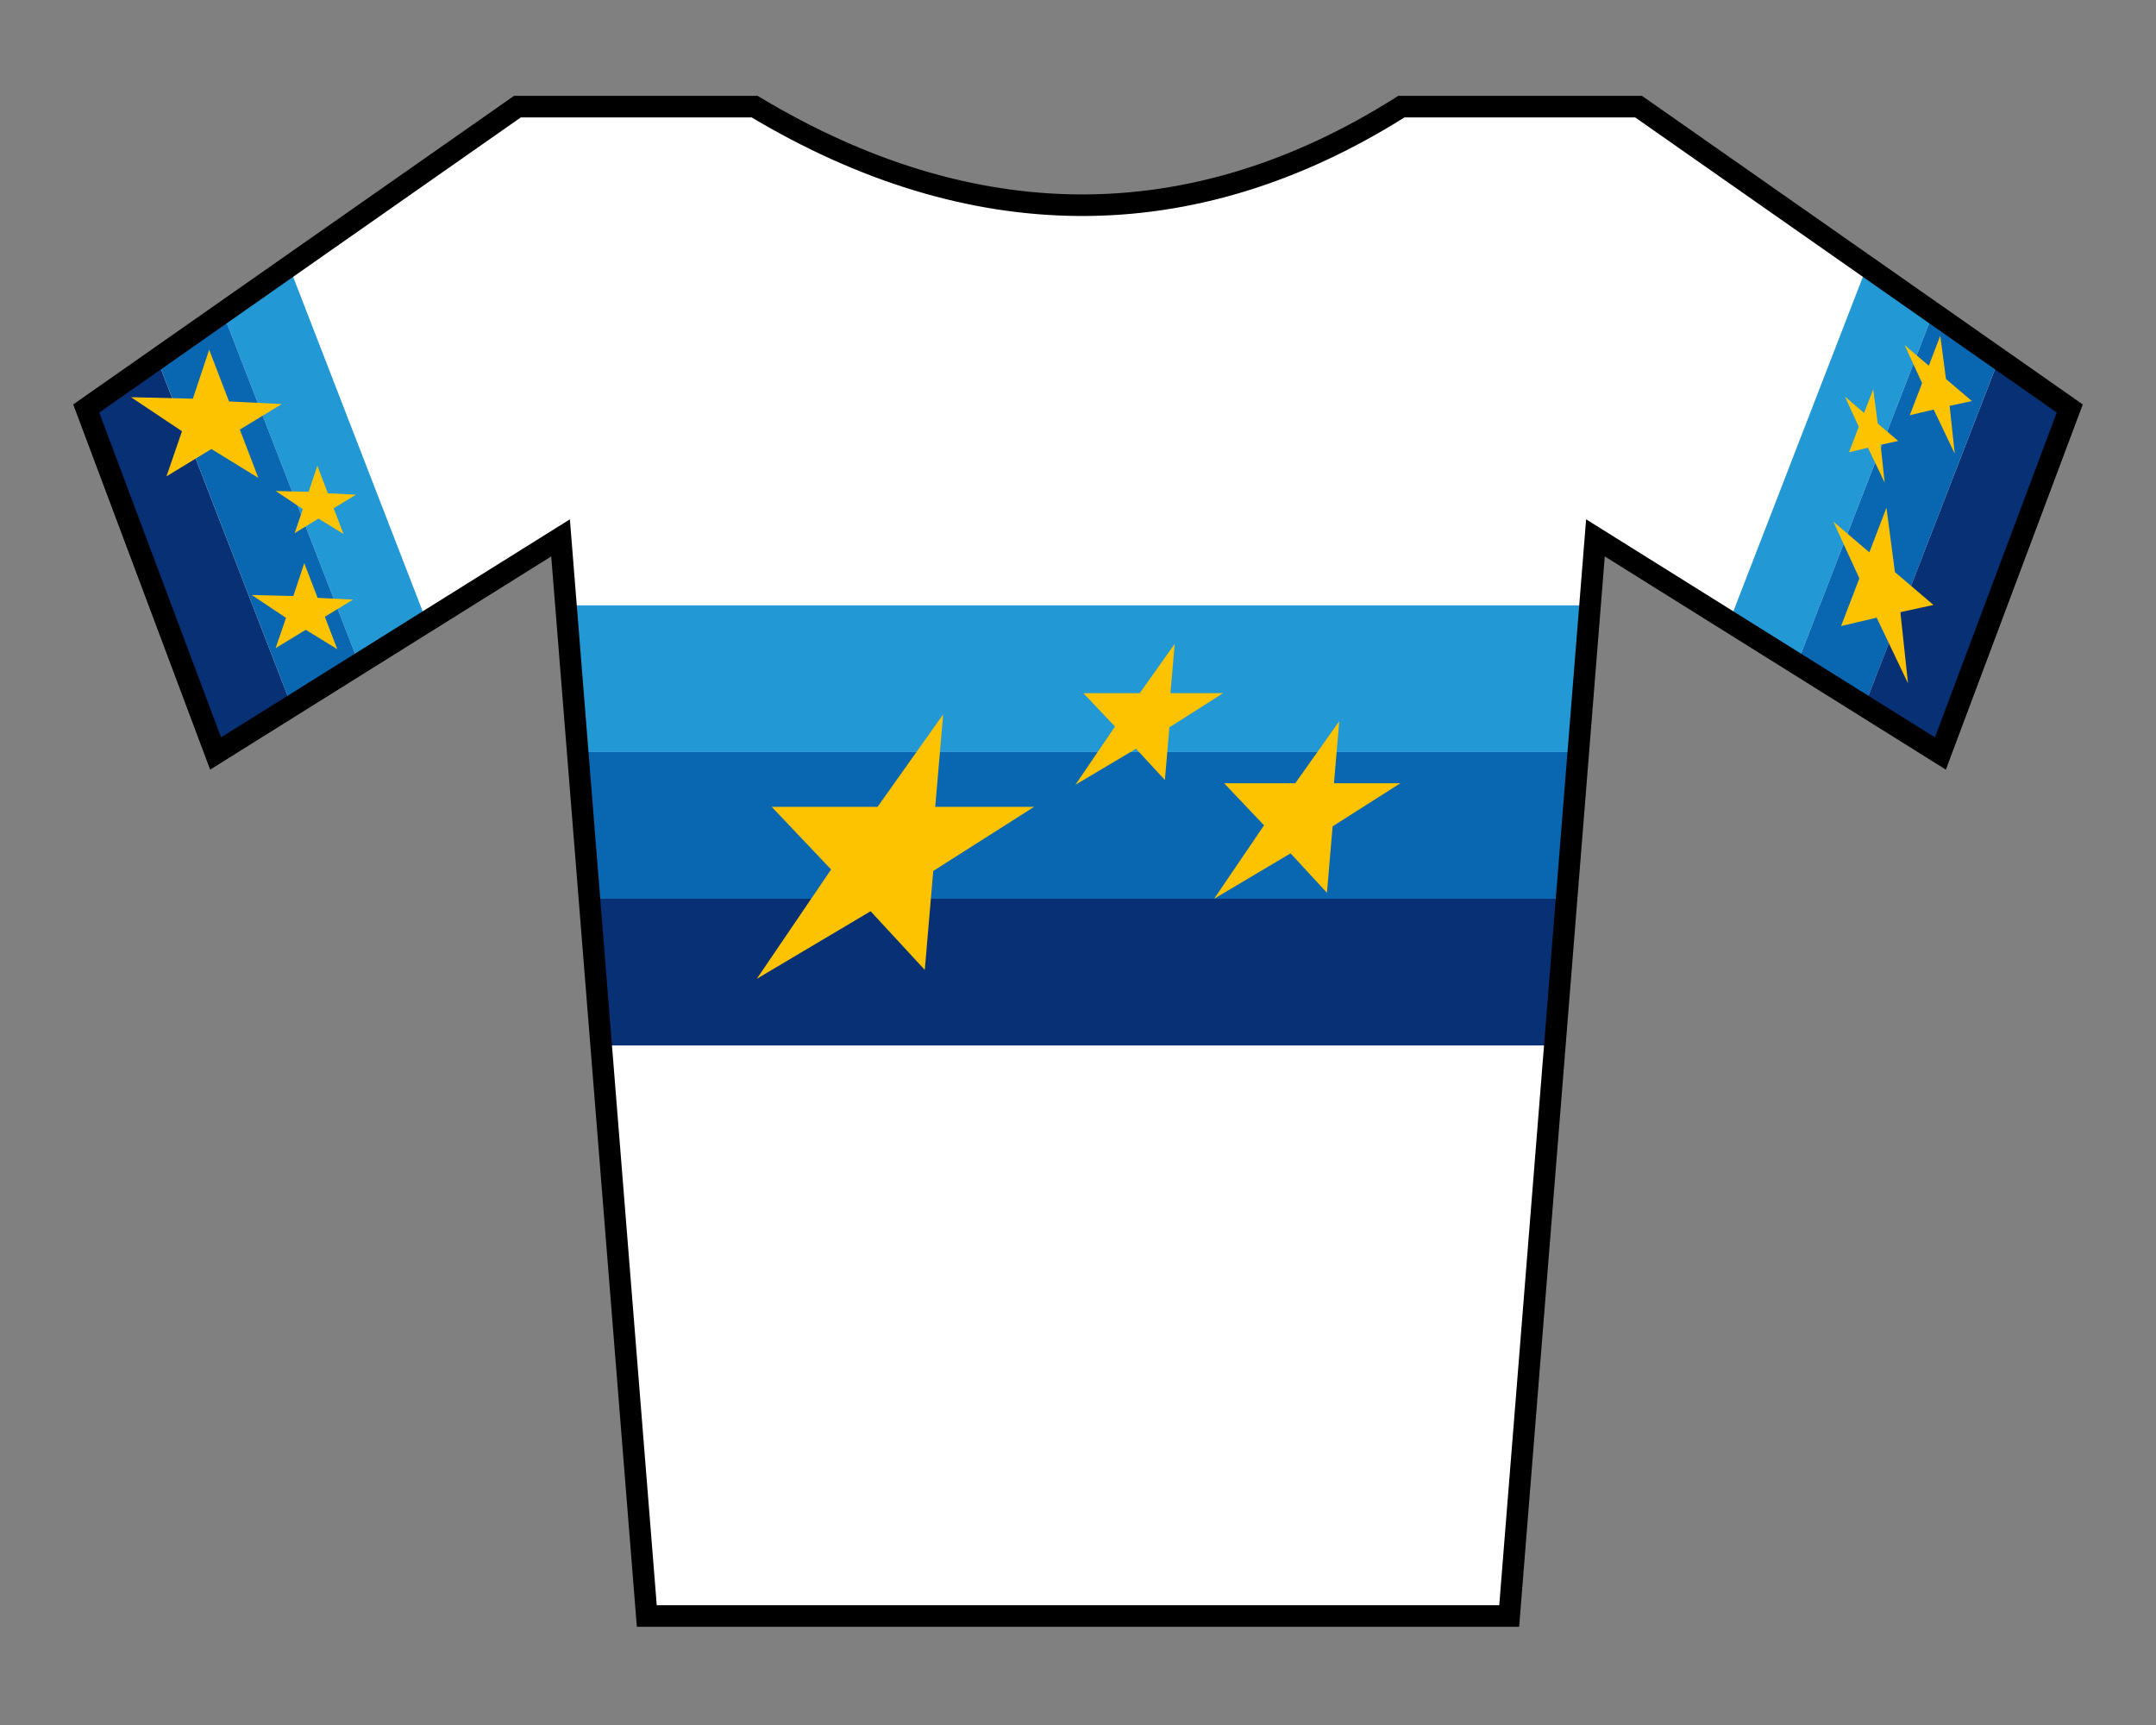 <?xml version="1.0" encoding="utf-8"?>
<!-- Generator: Adobe Illustrator 15.0.0, SVG Export Plug-In . SVG Version: 6.00 Build 0)  -->
<!DOCTYPE svg PUBLIC "-//W3C//DTD SVG 1.1//EN" "http://www.w3.org/Graphics/SVG/1.1/DTD/svg11.dtd">
<svg version="1.1" id="Calque_1" xmlns="http://www.w3.org/2000/svg" xmlns:xlink="http://www.w3.org/1999/xlink" x="0px" y="0px"
	 width="250px" height="200px" viewBox="0 0 250 200" enable-background="new 0 0 250 200" xml:space="preserve">
<rect x="0" y="0" width="250" height="200" fill="#808080" stroke="none"/>
<path fill="#FFFFFF" d="M10,47.362l15,40l40-25l10,125h100l10-125l40,25l15-40l-50-35h-27.5c-24.467,15.478-50,15-75,0H60L10,47.362
	z"/>
<g>
	<polygon fill="#2298D5" points="184.624,70.187 64.834,70.187 66.528,87.195 66.528,87.195 183.065,87.195 	"/>
</g>
<g>
	<path fill="#2298D5" d="M33.531,30.906l-7.688,5.375l15.781,40.688l7.844-4.906L33.53,30.903L33.531,30.906z"/>
	<path fill="#0966B1" d="M25.844,36.28l-7.625,5.344l15.594,40.25l7.813-4.906L25.844,36.28L25.844,36.28z"/>
	<path fill="#083074" d="M18.5,42.375l-3.031,1.188l-5,3.5l15.375,39.625l0.688-0.25l7.281-4.563L18.5,42.375z"/>
	<path fill="#2298D5" d="M216.471,30.906l-15.938,41.16l7.844,4.906l15.781-40.688l-7.688-5.375L216.471,30.906z"/>
	<path fill="#0966B1" d="M224.16,36.28l-15.781,40.688l7.813,4.906l15.595-40.25L224.16,36.28L224.16,36.28z"/>
	<path fill="#083074" d="M231.5,42.375l-15.313,39.5l7.281,4.563l0.688,0.25l15.375-39.625l-5-3.5L231.5,42.375z"/>
</g>
<g>
	<polygon fill="#0966B1" points="183.041,87.195 66.751,87.195 68.396,104.203 68.396,104.203 181.528,104.203 	"/>
</g>
<g>
	<polygon fill="#083074" points="181.438,104.203 68.562,104.203 70.158,121.212 70.158,121.212 179.969,121.212 	"/>
</g>
<path fill="none" stroke="#000000" stroke-width="2.5" d="M10,47.362l15,40l40-25l10,125h100l10-125l40,25l15-40l-50-35h-27.5
	c-24.467,15.478-50,15-75,0H60L10,47.362z"/>
<g>
	<polyline fill="#FDC300" points="101.758,93.545 89.48,93.545 96.371,100.809 87.751,113.488 100.951,105.65 107.234,112.453 
		108.215,100.98 119.915,93.545 108.445,93.545 109.367,82.824 	"/>
	<polyline fill="#FDC300" points="132.158,80.368 125.619,80.368 129.289,84.237 124.699,90.99 131.729,86.815 135.075,90.438 
		135.598,84.328 141.829,80.368 135.72,80.368 136.211,74.658 	"/>
	<polyline fill="#FDC300" points="150.189,90.812 141.945,90.812 146.572,95.689 140.785,104.203 149.647,98.94 153.867,103.508 
		154.525,95.805 162.382,90.812 154.68,90.812 155.299,83.612 	"/>
</g>
<g>
	<polyline fill="#FDC300" points="215.604,67.054 213.48,72.586 217.608,71.615 221.244,79.224 220.358,70.973 224.195,70.14 
		219.727,66.328 218.744,58.871 216.761,64.04 212.585,60.475 	"/>
	<polyline fill="#FDC300" points="215.536,49.482 214.404,52.43 216.603,51.912 218.54,55.964 218.067,51.57 220.111,51.126 
		217.731,49.096 217.209,45.125 216.151,47.878 213.928,45.979 	"/>
	<polyline fill="#FDC300" points="222.876,44.425 221.451,48.14 224.224,47.488 226.665,52.596 226.069,47.057 228.646,46.497 
		225.646,43.938 224.986,38.93 223.653,42.401 220.85,40.008 	"/>
</g>
<g>
	<polyline fill="#FDC300" points="26.555,46.542 24.254,40.549 22.364,46.224 15.196,46.051 21.102,50 19.301,55.233 24.509,52.061 
		29.958,55.406 27.809,49.807 32.676,46.846 	"/>
	<polyline fill="#FDC300" points="38.022,57.19 36.797,53.999 35.791,57.021 31.972,56.929 35.118,59.032 34.159,61.818 
		36.933,60.129 39.834,61.911 38.69,58.929 41.282,57.353 	"/>
	<polyline fill="#FDC300" points="36.827,69.316 35.283,65.292 34.014,69.102 29.2,68.986 33.166,71.638 31.956,75.15 
		35.454,73.021 39.112,75.268 37.669,71.508 40.938,69.52 	"/>
</g>
</svg>
